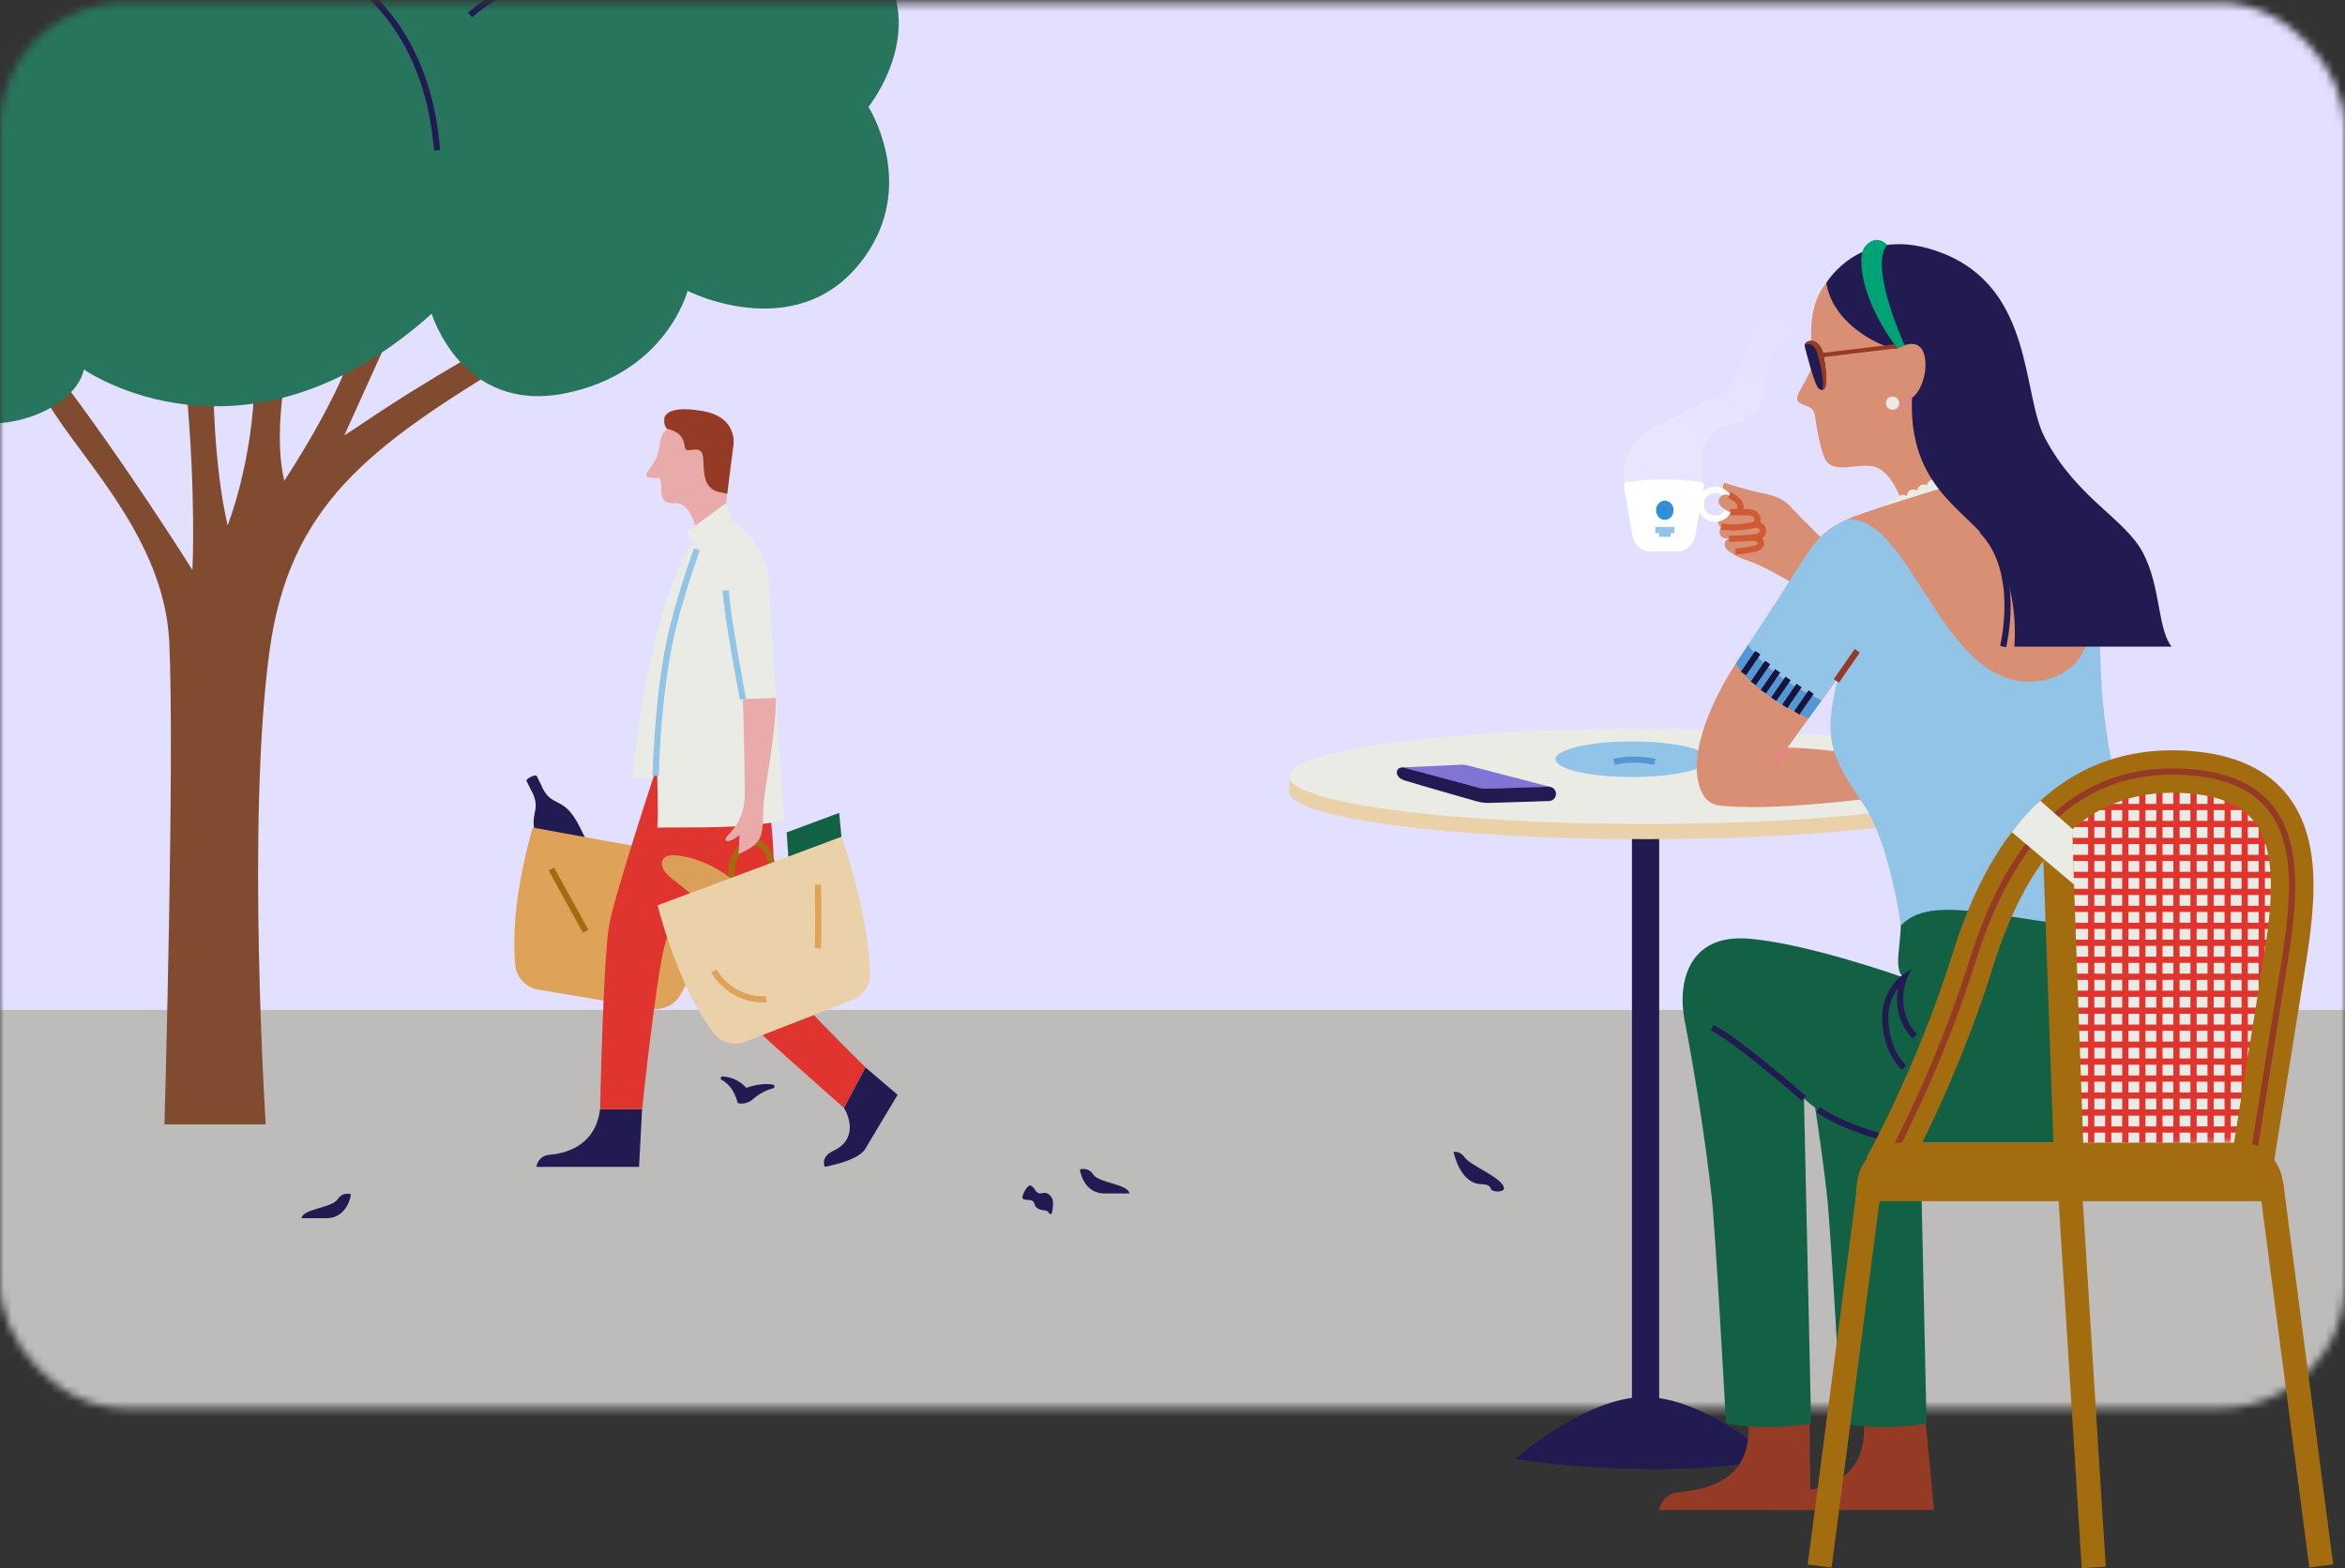 <svg fill="none" height="202" viewBox="0 0 302 202" width="302" xmlns="http://www.w3.org/2000/svg" xmlns:xlink="http://www.w3.org/1999/xlink"><rect x="0" y="0" width="302" height="202" fill="#333333" stroke="none"/><linearGradient id="a" gradientUnits="userSpaceOnUse" x1="213.301" x2="228.566" y1="62.466" y2="33.544"><stop offset="0" stop-color="#fff"></stop><stop offset="1" stop-color="#fff" stop-opacity="0"></stop></linearGradient><mask id="b" height="182" maskUnits="userSpaceOnUse" width="302" x="0" y="0"><rect fill="#e2dfff" height="181" rx="16" width="302" y=".38"></rect></mask><mask id="c" height="52" maskUnits="userSpaceOnUse" width="31" x="265" y="97"><path d="m290.494 147.049-24.063 1.911s-.667-16.407-1.108-28.253c-.42-11.319-.386-24.157 15.696-23.166 22.76 1.403 11.47 32.193 11.47 32.193l-1.996 17.313z" fill="#fff"></path></mask><g mask="url(#b)"><path d="m-20-18h356v236h-356z" fill="#e2dfff"></path><path d="m666.321 130.093h-1041.473v61.126h1041.473z" fill="#bebcba"></path><g fill="#221b52"><path d="m38.834 156.923h3.185c2.796 0 3.184-3.075 3.184-3.075s-1.018-.432-1.735.652c-.718 1.083-4.561 1.23-4.634 2.423z"></path><path d="m145.44 153.732h-3.184c-2.797 0-3.185-3.075-3.185-3.075s1.018-.432 1.735.651c.725 1.084 4.561 1.23 4.634 2.424z"></path><path d="m193.685 153.108c0 .454-1.53.542-1.691 0-.112-.361-.52-.551-1.222-.571-2.797-.073-3.573-4.158-3.573-4.158s.813-.183 1.449.725c.747 1.069 5.045 2.679 5.045 4.004z"></path><path d="m132.592 154.581c.307 0 .571.219.637.519.073.337.366.725 1.259.813.19.022.322 0 .461.19 0 0 .264.33.403.293.139-.036.176-.38.234-.886.037-.366.081-.871-.146-1.244-.388-.637-.864-.674-1.238-.564-.292.081-.607-.007-.776-.263-.226-.344-.534-.747-.754-.747-.388 0-1.003 1.142-1.003 1.574 0 .241.498.307.938.315z"></path><path d="m92.935 139.096c.732.396 1.64 1.237 2.072 2.994 0 0 1.025.352 2.013-.541.564-.513 1.486-1.091 2.54-1.362.249-.066.234-.417-.015-.469-.666-.139-1.779-.153-3.448.41 0 0-1.04-1.361-3.031-1.471-.249-.015-.351.329-.132.447z"></path></g><path d="m64.525 43.739s-8.605 4.521-18.275 11.099l-1.911 1.251 5.867-12.964-4.45.731c-1.637 6.761-9.137 18.067-9.137 18.067-1.309-5.144 0-12.732 0-12.732l-3.839-.216c-.216 10.575-3.466 18.703-3.466 18.703-1.853-8.003-1.853-18.486-1.853-18.486l-3.49.652c1.309 14.061.81 23.581.81 23.581s-8.369-13.38-17.257-25.093l-2.107 2.177c3.42 7.147 15.711 17.917 16.38 32.161.715 15.142-.619 62.162-.619 62.162h13.043s-2.506-38.951.482-60.936c2.555-18.794 12.806-26.315 31.339-37.542l-1.525-2.618z" fill="#804b2e"></path><path d="m-20.307-3.681s4.288-40.887 54.03-41.926c49.742-1.043 58.593 35.419 58.593 35.419s11.461-4.949 19.792 4.168c8.335 9.117-.262 19.791-.262 19.791s5.988 9.374 0 18.603c-8.273 12.748-23.298 5.094-23.298 5.094s-2.743 10.679-15.923 13.226c-13.18 2.551-17.028-10.284-17.028-10.284-24.229 21.678-44.793 7.18-44.793 7.18-1.571 7.375-21.271 12.466-24.478-3.848 0 0-19.272 2.377-14.842-17.053 0 0-6.943-8.078-6.25-16.824.474-6.017 5.813-13.862 14.46-13.542z" fill="#28755e"></path><path d="m33.802-7.749s20.548 2.742 22.484 27.117" stroke="#221b52" stroke-miterlimit="10" stroke-width=".8"></path><path d="m60.553 1.941s4.812-4.812 12.919-5.086" stroke="#221b52" stroke-miterlimit="10" stroke-width=".8"></path><path d="m76.361 116.422c-1.407.684-2.731.871-2.866.594-.006-.013-2.44-4.971-3.66-7.482l-.168-.342c-.213-.433-.381-.82-.51-1.175-1.194-3.203.549-3.396-.542-5.83l-.465-.949-.329-.684 1.278-.62.329.678v.013l.465.942c1.272 2.408 2.524 1.046 4.364 4.203.161.278.329.587.503.942l.168.343c1.22 2.511 3.66 7.463 3.673 7.475.136.278-.826 1.201-2.234 1.885z" fill="#221b52"></path><path d="m69.809 101.406-1.272.62-.723-1.466 1.272-.619z" fill="#221b52"></path><path d="m68.543 100.43c.353-.172.599-.391.551-.491-.048-.099-.373-.041-.726.131-.353.172-.599.392-.551.491.048.099.373.041.726-.131z" fill="#221b52"></path><path d="m101.657 112.329-.342-5.107 6.752-2.511.304 3.073-2.796 3.46z" fill="#136144"></path><path d="m86.628 54.681s-1.53.839-1.646 2.401c-.213 2.853-2.027 3.576-1.679 4.203.323.581 1.653-.006 1.756.516.077.387.097 1.001.129 1.607.032.607.136 1.524 1.646 1.395 2.318-.2 2.931 3.899 2.931 3.899l3.693-2.686s.071-1.349.207-2.414c.136-1.065-3.809-8.902-3.809-8.902z" fill="#e9aaaa"></path><path d="m93.658 63.602.807-6.359s.542-3.493-3.925-4.287c-3.538-.626-4.887.071-4.99.975-.103.904.355 1.304.355 1.304 2.563.555 2.072 2.279 2.421 2.66s1.769-.542 2.143.626c.374 1.162-.4 4.28 2.092 4.842l1.097.245z" fill="#943a25"></path><path d="m86.493 100.252h-5.074s2.311-24.545 8.496-30.923l1.175.652 1.252 6.811-5.849 23.466z" fill="#ebebe6"></path><path d="m68.597 106.596 24.874 4.532s-2.182 10.839-5.901 17.101c-.749 1.265-2.195 1.93-3.647 1.692l-14.609-2.447c-1.569-.265-2.782-1.53-2.944-3.112-.316-3.092-.278-8.896 2.227-17.76z" fill="#dea358"></path><path d="m82.689 142.892-.387 7.417h-13.228s.161-1.446 1.743-1.568c1.588-.123 5.855-.891 6.456-5.843h6.223" fill="#221b52"></path><path d="m85.104 97.204s-5.868 17.676-6.643 21.892c-.762 4.151-1.181 23.789-1.181 23.789h5.416s2.098-19.993 3.234-22.104 3.912-5.688 3.912-5.688 2.111 11.84 3.899 13.964c1.788 2.124 14.951 13.66 14.951 13.66l2.776-5.229s-11.162-10.923-11.807-12.808c-.652-1.885 1.233-15.926-1.53-24.7l-13.021-2.776z" fill="#e0352f"></path><path d="m111.464 137.494 4.138 3.531s-3.454 5.74-4.138 6.915-2.912 1.885-5.249 2.369c0 0-.606-1.272 1.059-2.04 2.931-1.343 2.324-4.035 1.42-5.546l2.776-5.229z" fill="#221b52"></path><path d="m94.369 113.943s-.839-3.267 1.246-4.79c2.718-1.989 3.699 1.336 4.041 2.924" stroke="#a36d0f" stroke-miterlimit="10" stroke-width=".8"></path><path d="m98.984 74.79c-.142-4.629-4.616-7.708-4.616-7.708l-.897-2.24-5.068 3.699 1.356 2.214s-2.492 6.707-3.647 12.543c-2.311 11.717-1.123 18.522-1.459 23.306 4.777-.097 10.394.239 16.301-.917l-1.976-30.891z" fill="#ebebe6"></path><path d="m95.679 90.047s.29 10.535.22 12.64c-.129 3.912-2.789 4.99-2.427 5.545.329.504 1.769-.671 1.769-.671l-.116 2.447c3.505-1.543 2.989-2.434 3.247-6.766.103-1.678 1.659-9.335 1.53-13.338z" fill="#e9aaaa"></path><path d="m93.471 76.055c.097 2.944 2.208 13.996 2.208 13.996" stroke="#91c4e6" stroke-miterlimit="10" stroke-width=".8"></path><path d="m89.759 70.749s-2.492 6.707-3.647 12.543c-1.072 5.41-1.601 12.776-1.666 16.649" stroke="#91c4e6" stroke-miterlimit="10" stroke-width=".8"></path><path d="m98.655 120.212s0-.013 0-.02c-.006-.025-.019-.051-.026-.077 0-.019-.013-.045-.019-.065-.013-.051-.039-.116-.052-.168-.006-.032-.006-.071-.019-.103 0 0 0-.013 0-.019-.006-.026-.019-.052-.026-.078 0-.019-.013-.045-.019-.064-.026-.071-.058-.142-.09-.22-.368-1.071-.943-2.524-1.646-3.486-.29-.4-.626-.807-.994-1.213-.032-.033-.065-.065-.097-.097-.284-.304-.588-.607-.917-.904-.207-.187-.42-.368-.639-.549-.019-.019-.039-.032-.058-.045-.265-.207-.529-.407-.807-.594-.213-.142-.426-.278-.639-.407-.226-.135-.452-.264-.678-.387-.342-.181-.684-.349-1.026-.497-.387-.168-.775-.323-1.162-.452-.071-.026-.142-.052-.213-.071-.071-.026-.148-.052-.22-.071-.058-.019-.116-.039-.174-.052-.826-.239-1.614-.374-2.298-.406-1.956-.084-2.105 1.523-.491 2.84 1.059.865 5.507 4.455 8.044 6.508 0 0 .013.006.032.025.232.181 1.762 1.311 3.777 1.517.187-.019.336-.071.42-.161.045-.077-.039-.361.052-.658z" fill="#da9f58"></path><path d="m84.684 116.616 23.686-8.831s3.667 10.426 3.68 17.714c0 1.466-.904 2.783-2.266 3.318l-13.803 5.372c-1.485.574-3.176.109-4.125-1.169-1.853-2.492-4.79-7.502-7.172-16.404z" fill="#ebd1aa"></path><path d="m91.942 125.086s2.098 3.867 6.72 3.628" stroke="#dea358" stroke-miterlimit="10" stroke-width=".8"></path><path d="m105.331 113.945s.122 4.784 0 8.205" stroke="#dea358" stroke-miterlimit="10" stroke-width=".8"></path><path d="m71.005 111.937 4.416 8.024" stroke="#a36d0f" stroke-miterlimit="10" stroke-width=".8"></path></g><path d="m210.17 104.88h3.508v79.947h-3.508z" fill="#221b52"></path><path d="m168.373 100.004c6.084-2.439 23.281-4.197 43.551-4.197s37.467 1.758 43.551 4.197h2.354v1.947c0 3.393-20.551 6.143-45.904 6.143-25.352 0-45.903-2.751-45.903-6.143v-1.947h2.354z" fill="#ebd1aa"></path><path d="m211.924 106.146c-25.352 0-45.904-2.75-45.904-6.143 0-3.393 20.552-6.144 45.904-6.144s45.904 2.751 45.904 6.144c0 3.393-20.552 6.143-45.904 6.143z" fill="#ebebe6"></path><path d="m228.547 187.929s-6.504 1.444-16.715 1.314-16.714-1.314-16.714-1.314 9.093-7.985 16.714-7.985c7.622 0 16.715 7.985 16.715 7.985z" fill="#221b52"></path><path d="m210.182 100.095c-5.446 0-9.861-1.028-9.861-2.296 0-1.268 4.415-2.296 9.861-2.296s9.86 1.028 9.86 2.296c0 1.268-4.414 2.296-9.86 2.296z" fill="#91c4e6"></path><path d="m213.12 98.139s-2.631-.653-5.262 0" stroke="#5398d4" stroke-miterlimit="10" stroke-width=".8"></path><path d="m180.547 98.855 7.548-.346c.335-.016.669.018.993.104l10.617 2.761-8.718.236-10.438-2.751z" fill="#8075d5"></path><path d="m190.493 101.478c.328.086.664.124 1.002.113l7.943-.249c.521-.016.955.4.955.921 0 .497-.397.904-.896.921l-7.627.24c-.587.018-1.172-.053-1.737-.213 0 0-7.892-2.248-9.301-2.701-1.408-.453-1.086-1.899 0-1.617 1.484.384 9.66 2.587 9.66 2.587z" fill="#221b52"></path><path d="m235.276 69.997s-3.579-3.514-4.425-4.455c-.845-.941-1.642-1.589-3.828-2.007-2.189-.418-4.973-1.357-4.973-1.357s-.546 1.039.199 1.831c1.282 2.639 2.024 5.095.055 6.647 0 0 .657.893 2.843 1.587s6.349 3.27 6.349 3.27l3.779-5.516z" fill="#d98f74"></path><path d="m223.207 65.862s-1.358.257-1.73.657c-.398.431-.274 1.341.379 1.49.652.151 3.247-.342 3.247-.342" fill="#d98f74"></path><path d="m224.162 69.085s-1.373.109-1.774.431c-.429.346-.376 1.161.262 1.35.638.189 3.55.186 3.55.186" fill="#d98f74"></path><path d="m220.893 66.817c-1.034 0-1.872-.834-1.872-1.863 0-1.029.838-1.863 1.872-1.863s1.872.834 1.872 1.863c0 1.029-.838 1.863-1.872 1.863z" stroke="#fff" stroke-miterlimit="10" stroke-width=".8"></path><path d="m221.337 64.453c.26-.919 1.05-.921 1.823-.397.855.581 1.095.954.994 1.387-.131.57-.947.886-1.888.264-.371-.244-1.091-.679-.929-1.254z" fill="#d98f74"></path><path d="m225.615 69.188s-2.899.287-3.552.137-.777-1.061-.378-1.49c.371-.4 1.729-.657 1.729-.657" fill="#d98f74"></path><path d="m223.499 71.037s2.181-.18 2.849-.471c.667-.291.722-1.214-.732-1.316" stroke="#cf5b34" stroke-miterlimit="10" stroke-width=".8"></path><path d="m222.672 69.369s1.513.089 3.414-.18c1.532-.216 1.127-1.769-.204-1.581" stroke="#cf5b34" stroke-miterlimit="10" stroke-width=".8"></path><path d="m221.685 67.833s1.288.187 2.393.062c1.106-.126 2.148-.166 2.248-.721.101-.555-.139-1.205-1.331-1.192-1.193.013-2.148 0-2.148 0" stroke="#cf5b34" stroke-miterlimit="10" stroke-width=".8"></path><path d="m223.432 65.987c.52-.005.927-.46.629-1.112-.27-.593-1.314-1.108-1.314-1.108" stroke="#cf5b34" stroke-miterlimit="10" stroke-width=".8"></path><path d="m219.052 62.096c.263.042.44.293.395.555l-1.128 6.424c-.214 1.147-1.22 1.978-2.392 1.978h-3.281c-1.172 0-2.177-.832-2.391-1.978l-1.126-6.411c-.048-.268.137-.52.407-.557 3.187-.428 6.36-.508 9.516-.011z" fill="#fff"></path><path d="m247.918 182.319 1.157 12.186h-20.529s.235-2.094 2.57-2.303c5.994-.539 9.629-3.121 8.828-9.883h7.976z" fill="#943a25"></path><path d="m247.189 141.488.923 41.866s-5.376 1.052-10.959 0c0 0-1.353-24.657-1.843-29.164-.685-6.311-2.124-15.81-3.479-22.694l15.358 9.994z" fill="#136144"></path><path d="m233.05 182.319.111 12.186h-19.486s.236-2.094 2.571-2.303c5.994-.539 9.628-3.121 8.828-9.883z" fill="#943a25"></path><path d="m277.394 120.031s2.824 6.726 4.033 11.463c1.206 4.737 1.138 11.795-4.033 15.701h-31.724s-9.047-1.502-13.348-5.707l.923 41.867s-5.377 1.051-10.96 0c0 0-1.352-24.658-1.842-29.165-.686-6.311-2.125-15.81-3.479-22.694-.98-4.983.497-11.192 8.19-10.586 7.692.606 20.063 5.026 20.063 5.026-1.674-1.173 0-4.893-.495-9.171h31.599l1.075 3.27z" fill="#126144"></path><path d="m247.347 147.195h-1.678s-6.927-1.15-11.541-4.255" stroke="#221b52" stroke-miterlimit="10" stroke-width=".8"></path><path d="m245.217 137.525s-2.245-1.871-2.427-6.118c-.159-3.678 2.427-5.472 2.427-5.472s-1.83 4.087 1.386 7.579" stroke="#221b52" stroke-miterlimit="10" stroke-width=".8"></path><path d="m232.32 141.488s-8.607-7.532-11.821-9.11" stroke="#221b52" stroke-miterlimit="10" stroke-width=".8"></path><path d="m244.906 64.581s-1.351-4.262-3.916-4.546c-2.566-.284-5.332 1.221-6.188-1.476-.855-2.697-.941-4.626-1.137-5.33-.313-1.127-1.835-.895-2.192-1.676-.356-.781 2.079-3.57 2.007-5.097-.071-1.527-1.064-6.682 1.722-10.014 2.372-2.837 8.96-2.129 15.375 4.114s1.737 23.145 1.737 23.145l-7.406.879z" fill="#d98f74"></path><path d="m248.98 63.47c-.465 0-.842-.376-.842-.839s.377-.839.842-.839c.466 0 .843.376.843.839s-.377.839-.843.839z" fill="#ebebe6"></path><path d="m247.756 64.09c-.465 0-.842-.376-.842-.839s.377-.839.842-.839c.466 0 .843.376.843.839s-.377.839-.843.839z" fill="#ebebe6"></path><path d="m246.422 64.724c-.466 0-.843-.376-.843-.839s.377-.839.843-.839c.465 0 .843.376.843.839s-.378.839-.843.839z" fill="#ebebe6"></path><path d="m245.087 65.421c-.465 0-.842-.376-.842-.839s.377-.839.842-.839c.466 0 .843.376.843.839s-.377.839-.843.839z" fill="#ebebe6"></path><path d="m243.839 66.041c-.466 0-.843-.376-.843-.839s.377-.839.843-.839c.465 0 .842.376.842.839s-.377.839-.842.839z" fill="#ebebe6"></path><path d="m246.296 51.29s-1.05.904-2.099.724" stroke="#e38485" stroke-miterlimit="10" stroke-width=".8"></path><path d="m219.452 102.558c.439.689 1.188 1.126 2.004 1.208 2.265.229 7.138.622 21.884-1.208l-4.616-5.525s-6.331-.782-8.528-.721l2.724-3.772 2.747-3.807 14.854-20.725 1.543-5.377s-4.929 1.19-10.817 3.075c-5.889 1.883-7.15 2.913-10.726 9.255-1.334 2.368-4.224 6.278-6.974 10.511-4.168 6.409-6.431 13.417-4.095 17.086z" fill="#d98f74"></path><path d="m223.548 85.472c2.701 4.222 9.373 7.068 9.373 7.068l1.688-2.338c-.905-.402-6.894-3.177-9.455-7.15-.532.788-1.072 1.598-1.606 2.42z" fill="#5398d4"></path><path d="m225.154 83.052c2.561 3.973 8.55 6.748 9.455 7.15l1.06-1.468 1.064-1.485c-2.124 8.318-.782 10.294 3.349 16.515 3.325 5.003 4.722 15.448 4.722 15.448 4.532-4.742 14.897.306 32.59.817 0 0-2.666-8.482-5.371-21.484-2.55-12.256-.671-19.102-2.779-23.682-.002 0-.002-.004-.002-.004-.548-1.19-1.184-2.245-1.916-3.234-5.753-7.774-15.261-8.997-15.261-8.997s-4.928 1.19-10.817 3.075c-1.299.417-2.372.79-3.296 1.188-2.073.895-3.385 1.914-4.784 3.809-.801 1.085-6.042 9.424-8.014 12.349z" fill="#91c4e6"></path><path d="m237.952 66.896c8.344-.491 12.271 22.547 24.636 20.814 9.044-1.266 6.707-12.594 6.656-12.844-.002 0-.002-.004-.002-.004-.548-1.19-1.184-2.245-1.916-3.234-5.753-7.774-15.261-9.361-15.261-9.361s-11.983 3.594-14.113 4.628z" fill="#d98f74"></path><path d="m230.197 96.312-1.883 2.46" stroke="#e38485" stroke-miterlimit="10" stroke-width=".8"></path><path d="m244.33 44.86c-.793.375-8.2-2.509-9.129-8.416 0 0 4.645-7.925 15.023-3.809 11.718 4.648 10.148 18.054 13.097 23.704 4.095 7.847 10.325 10.411 12.681 14.905 2.276 4.342 1.849 9.741 3.662 12.048h-20.248s.914-8.769-3.905-14.221c-3.555-4.022-9.709-7.332-9.274-17.819 0 0 1.236-.779 1.653-3.236.15-.882.192-2.73-.75-3.43-.881-.655-2.186-.018-2.808.273z" fill="#221b52"></path><path d="m236.493 87.709 2.69-3.88" stroke="#943a25" stroke-miterlimit="10" stroke-width=".8"></path><path d="m257.961 83.291s2.454-9.657-2.722-14.964" stroke="#221b52" stroke-miterlimit="10" stroke-width=".8"></path><path d="m234.252 50.078h.004c.131.102.263.157.387.157.936 0 .448-3.135.179-4.577-.276-1.49-1.438-2.115-2.197-1.55-.11.082-.185.224-.229.411h-.001s1.27 5.197 1.857 5.559z" fill="#221b52"></path><path d="m232.625 44.108c.724-.537 1.811.005 2.151 1.348l9.481-1.139.066.542-9.439 1.134c.271 1.54.629 4.242-.239 4.242-.125 0-.256-.055-.388-.155h-.002c1.167.853.152-3.307-.248-4.675-.388-1.334-1.492-1.176-1.609-.886.044-.188.119-.329.229-.411z" fill="#943a25"></path><g stroke-miterlimit="10" stroke-width=".8"><path d="m233.243 89.147-1.846 2.68" stroke="#17133d"></path><path d="m231.694 88.3-1.848 2.68" stroke="#17133d"></path><path d="m230.28 87.386-1.849 2.682" stroke="#17133d"></path><path d="m228.939 86.413-1.848 2.682" stroke="#17133d"></path><path d="m227.645 85.343-1.848 2.68" stroke="#17133d"></path><path d="m226.383 84.071-1.848 2.682" stroke="#17133d"></path></g><path d="m214.402 66.951c-.617 0-1.117-.55-1.117-1.228s.5-1.228 1.117-1.228 1.117.55 1.117 1.228-.5 1.228-1.117 1.228z" fill="#91c4e6"></path><path d="m214.403 66.952c-.617 0-1.117-.55-1.117-1.228 0-.678.5-1.228 1.117-1.228.616 0 1.117.55 1.117 1.228 0 .678-.501 1.228-1.117 1.228z" fill="#308fd6"></path><path d="m215.626 68.272h-2.448" stroke="#91c4e6" stroke-miterlimit="10" stroke-width=".8"></path><path d="m215.138 68.745h-1.472" stroke="#91c4e6" stroke-miterlimit="10" stroke-width=".8"></path><path d="m243.737 52.78c-.472 0-.854-.381-.854-.85 0-.469.382-.85.854-.85.471 0 .853.38.853.85 0 .469-.382.85-.853.85z" fill="#ebebe6"></path><path d="m244.33 44.86c-4.48-5.949-5.356-11.714-4.107-13.16 1.46-1.694 2.839-.16 2.839-.16-2.445 2.735 2.223 12.931 2.223 12.931z" fill="#00a375"></path><path d="m290.494 147.048-24.064 1.911s-.667-16.407-1.108-28.253c-.42-11.319-.385-24.157 15.697-23.166 22.76 1.403 11.469 32.193 11.469 32.193l-1.996 17.313z" fill="#ebebe6"></path><g mask="url(#c)" stroke="#e0352f" stroke-miterlimit="10" stroke-width=".8"><path d="m292.875 114.887h-26.466"></path><path d="m292.875 112.699h-26.466"></path><path d="m292.875 117.072h-26.466"></path><path d="m292.875 119.26h-26.466"></path><path d="m292.875 121.445h-26.466"></path><path d="m292.875 123.633h-26.466"></path><path d="m292.875 125.818h-26.466"></path><path d="m292.875 128.005h-26.466"></path><path d="m292.875 130.19h-26.466"></path><path d="m292.875 132.378h-26.466"></path><path d="m292.875 134.566h-26.466"></path><path d="m292.875 136.75h-26.466"></path><path d="m292.875 138.938h-26.466"></path><path d="m292.875 141.124h-26.466"></path><path d="m292.875 143.311h-26.466"></path><path d="m292.875 145.496h-26.466"></path><path d="m292.875 110.512h-26.466"></path><path d="m292.875 108.326h-26.466"></path><path d="m292.875 106.139h-26.466"></path><path d="m292.875 103.954h-26.466"></path><path d="m289.085 100.959v46.236"></path><path d="m286.887 100.959v46.236"></path><path d="m291.281 100.959v46.236"></path><path d="m284.692 100.959v46.236"></path><path d="m282.495 100.959v46.236"></path><path d="m280.299 100.959v46.236"></path><path d="m278.102 100.959v46.236"></path><path d="m275.904 100.959v46.236"></path><path d="m273.708 100.959v46.236"></path><path d="m271.512 100.959v46.236"></path><path d="m269.315 100.959v46.236"></path></g><path d="m292.454 152.147c.022-.135 2.164-13.515 4.003-24.907l.156-.953c1.345-8.278 2.872-17.663-2.042-23.875-2.638-3.336-6.817-5.243-12.422-5.67-8.32-.635-15.355 2.025-20.908 7.907-4.13 4.375-7.344 10.364-9.823 18.309-4.492 14.401-10.965 26.015-11.029 26.129l4.788 2.664c.276-.491 6.81-12.201 11.48-27.174 4.984-15.973 13.187-23.298 25.073-22.39 4.069.311 6.861 1.491 8.532 3.605 3.424 4.331 2.102 12.456.938 19.626l-.156.961c-1.839 11.395-3.983 24.779-4.003 24.914l5.416.859z" fill="#a36d0f"></path><path d="m289.745 151.717s2.142-13.386 4.003-24.91 4.7-26.084-11.811-27.345c-16.513-1.261-24.054 11.974-27.901 24.302-4.639 14.871-11.255 26.652-11.255 26.652" stroke="#943a25" stroke-miterlimit="10" stroke-width=".8"></path><path d="m266.857 106.988 1.492 41.902-3.837.135-1.492-41.902z" fill="#a36d0f"></path><path d="m266.869 106.754-4.109-3.605c-1.916 1.618-3.666 4.038-3.666 4.038l8.008 6.753-.231-7.184z" fill="#ebebe6"></path><path d="m239.265 152.128 3.075.399-6.463 49.396-3.074-.398z" fill="#a36d0f"></path><path d="m294.027 152.196 6.452 49.316-3.075.398-6.452-49.315z" fill="#a36d0f"></path><path d="m267.951 150.302 3.237 51.505-3.094.193-3.237-51.505z" fill="#a36d0f"></path><path d="m238.941 154.729h55.339l-.252-2.332c-.322-2.968-2.625-5.205-5.358-5.205h-44.153c-2.771 0-5.093 2.295-5.369 5.308l-.205 2.228z" fill="#a36d0f"></path><path d="m219.344 62.522c-.097-1.45-1.42-6.379 2.972-7.716 1.079-.329 2.247-.442 3.207-1.035 1.164-.719 1.649-2.163 1.82-3.517s.12-2.757.592-4.037c.339-.918 1.059-1.775 1.938-2.122.661-.261 1.109-.881 1.109-1.588 0-.945-.776-1.705-1.724-1.699-2.643.018-3.405.481-4.047 2.691-1.603 5.522-2.039 6.919-5.973 8.511-1.574.639-5.126 2.422-6.596 3.273-3.04 1.758-3.766 4.417-3.454 7.239z" fill="url(#a)" fill-opacity=".5" opacity=".46"></path></svg>
